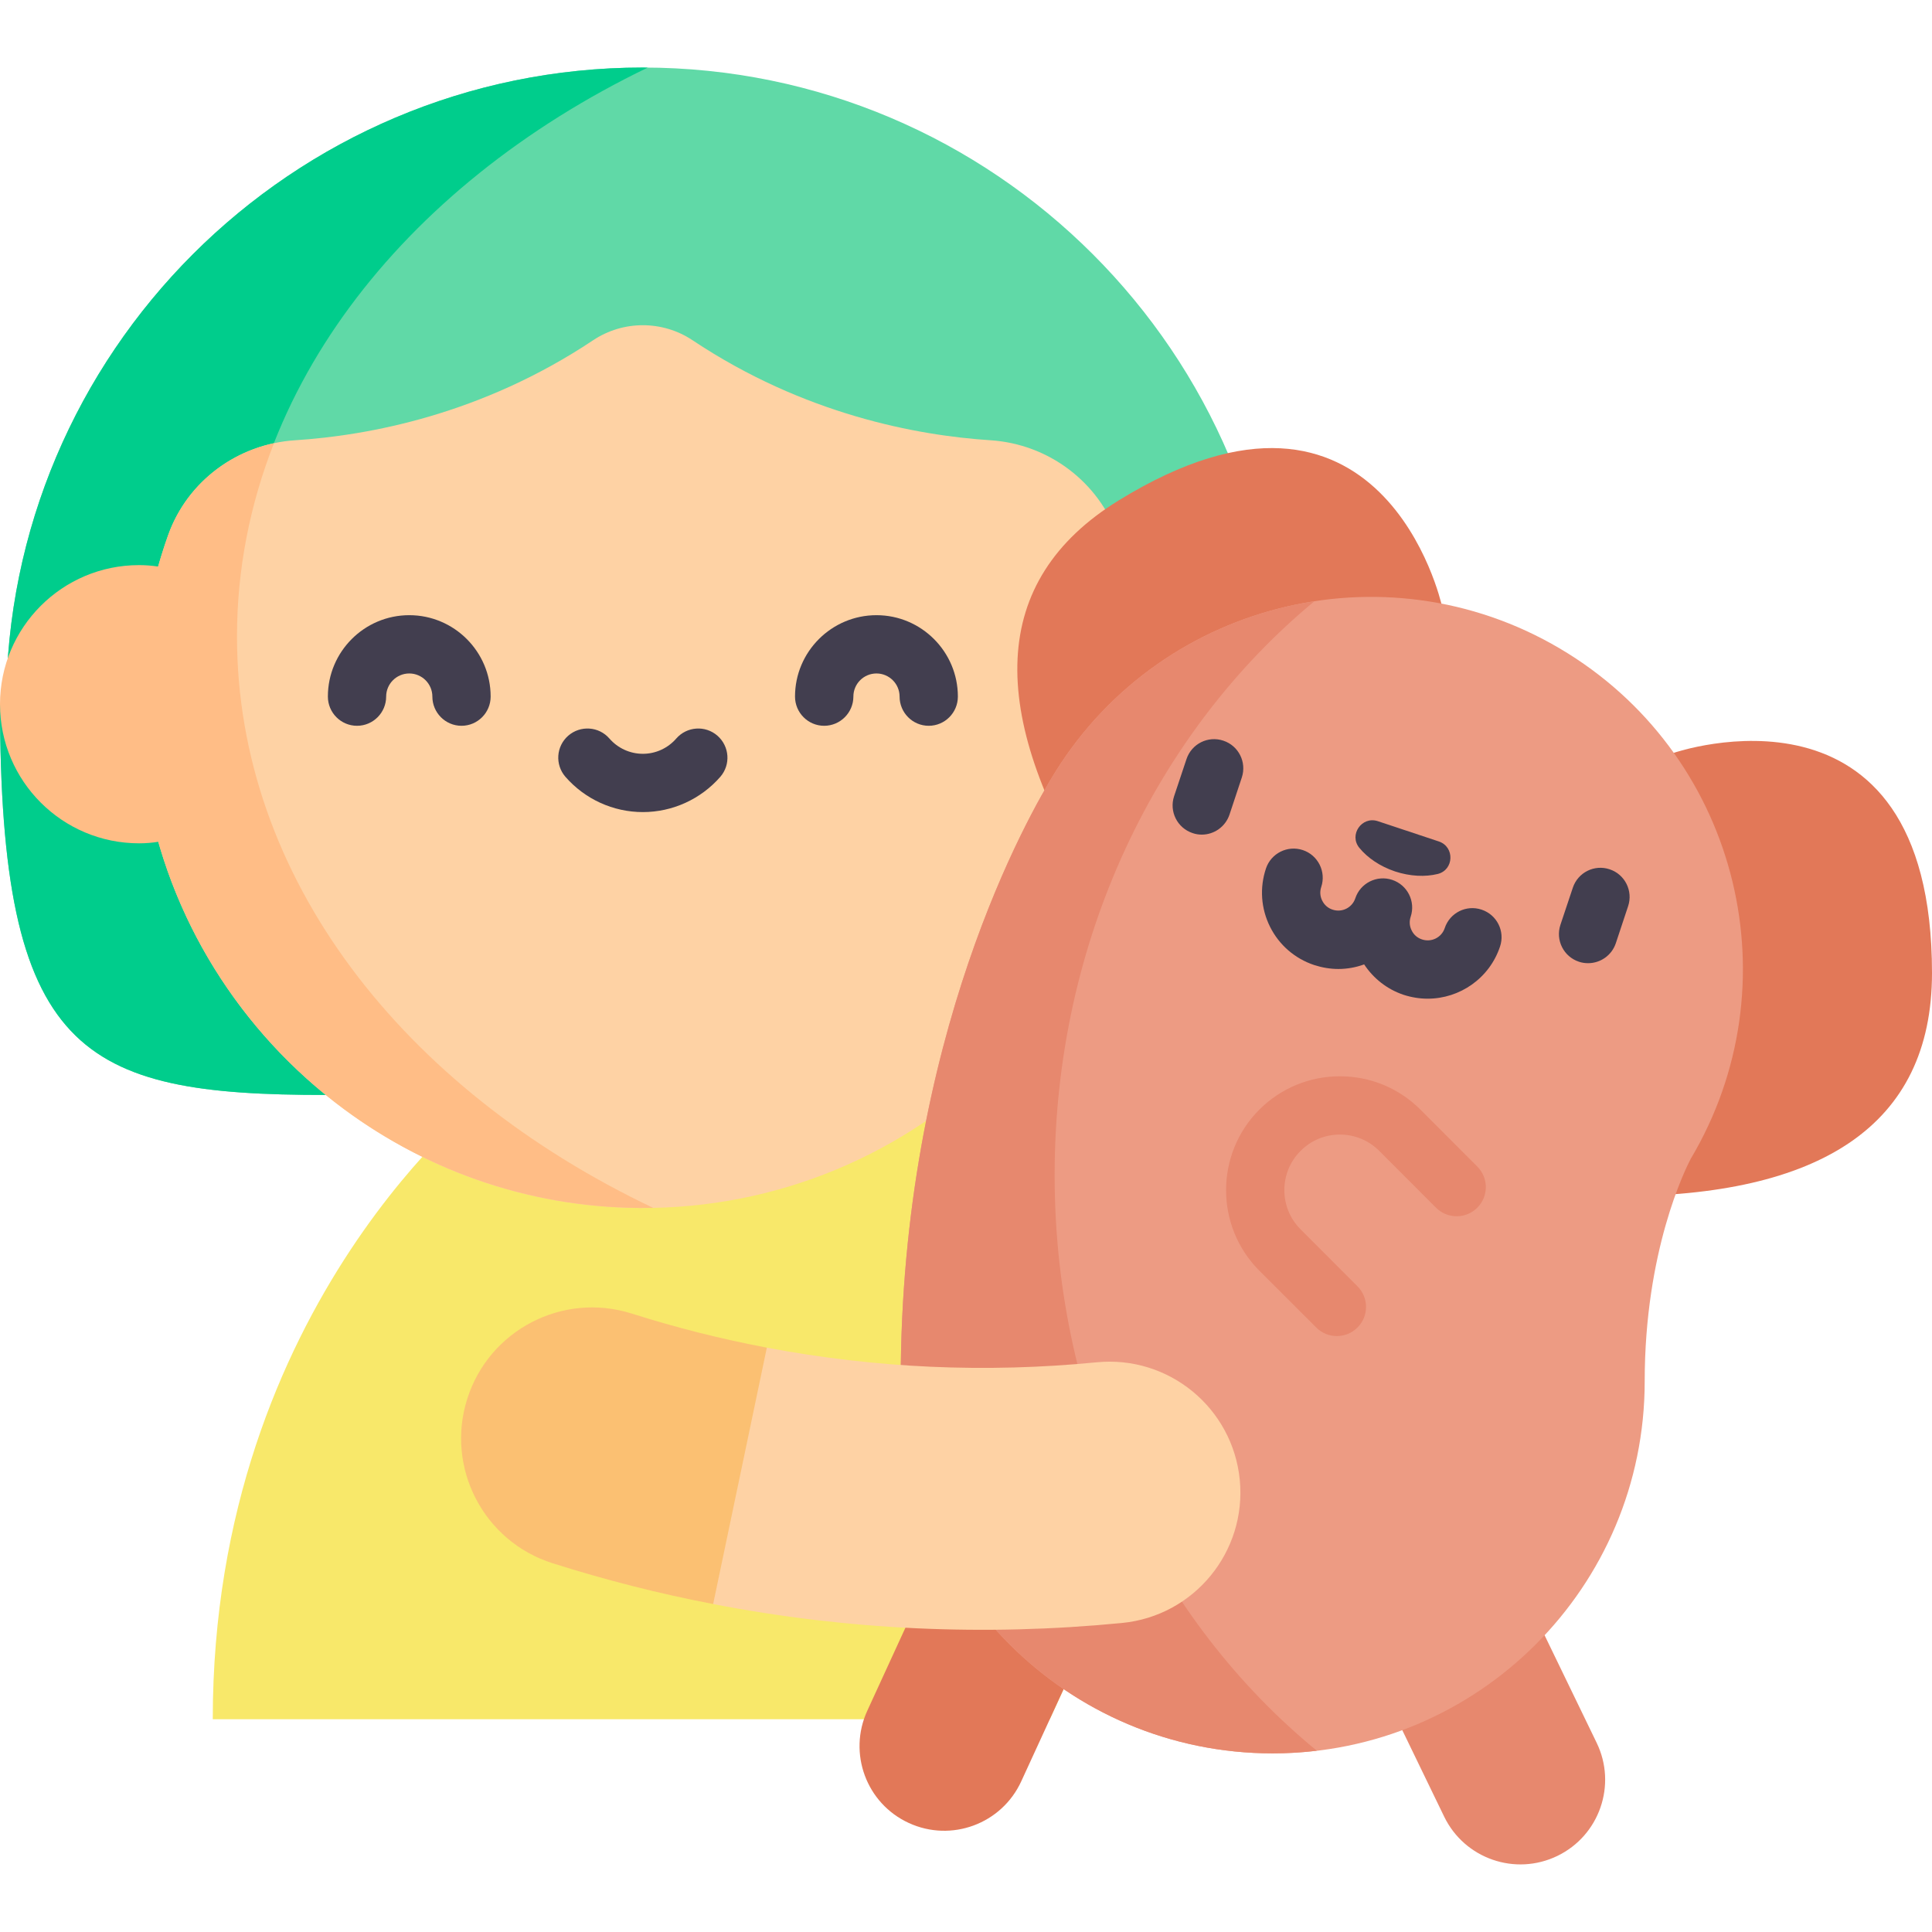 <svg width="24" height="24" viewBox="0 0 24 24" fill="none" xmlns="http://www.w3.org/2000/svg">
<g clip-path="url(#clip0_105_1821)">
<path d="M0.077 8.748C0.077 4.387 3.625 0.839 7.986 0.839C12.347 0.839 15.894 4.387 15.894 8.748H0.077Z" fill="#60D9A7"/>
<path d="M4.046 13.602C0.991 13.602 0 13.089 0 8.748H3.455L4.046 13.602Z" fill="#60D9A7"/>
<path d="M10.764 13.585C10.764 13.585 11.176 13.388 11.537 13.762C12.521 14.779 14.185 17.565 14.185 21.357L13.213 20.983L13.041 21.357H2.643C2.643 16.172 6.065 13.585 6.065 13.585H10.764Z" fill="#F8E86A"/>
<path d="M2.999 8.748H0C0 13.089 0.991 13.602 4.046 13.602L3.732 11.025C3.355 10.31 3.103 9.546 2.999 8.748Z" fill="#00CD8C"/>
<path d="M2.944 7.906C2.944 4.931 4.98 2.32 8.046 0.84C8.026 0.84 8.006 0.839 7.986 0.839C3.625 0.839 0.077 4.387 0.077 8.748H2.999C2.962 8.471 2.944 8.19 2.944 7.906Z" fill="#00CD8C"/>
<path d="M13.889 6.666C13.649 5.985 13.025 5.516 12.304 5.469C11.394 5.41 9.988 5.15 8.602 4.226C8.229 3.978 7.742 3.978 7.369 4.226C5.984 5.15 4.577 5.41 3.667 5.469C2.954 5.515 2.329 5.974 2.089 6.647C1.844 7.335 1.716 8.078 1.729 8.853C1.784 12.237 4.558 14.983 7.943 15.006C11.419 15.029 14.244 12.219 14.244 8.748C14.244 8.018 14.119 7.317 13.889 6.666Z" fill="#FED2A4"/>
<path d="M5.733 9.016C5.533 9.016 5.371 8.853 5.371 8.653C5.371 8.495 5.242 8.366 5.084 8.366C4.926 8.366 4.797 8.495 4.797 8.653C4.797 8.853 4.635 9.016 4.435 9.016C4.235 9.016 4.073 8.853 4.073 8.653C4.073 8.096 4.526 7.642 5.084 7.642C5.642 7.642 6.095 8.096 6.095 8.653C6.095 8.853 5.933 9.016 5.733 9.016Z" fill="#423E4F"/>
<path d="M11.537 9.016C11.337 9.016 11.175 8.853 11.175 8.653C11.175 8.495 11.046 8.366 10.888 8.366C10.729 8.366 10.601 8.495 10.601 8.653C10.601 8.853 10.438 9.016 10.238 9.016C10.038 9.016 9.876 8.853 9.876 8.653C9.876 8.096 10.33 7.642 10.888 7.642C11.445 7.642 11.899 8.096 11.899 8.653C11.899 8.853 11.737 9.016 11.537 9.016Z" fill="#423E4F"/>
<path d="M7.986 10.088C7.617 10.088 7.267 9.928 7.024 9.65C6.893 9.499 6.908 9.271 7.059 9.139C7.21 9.008 7.439 9.023 7.57 9.174C7.675 9.295 7.827 9.364 7.986 9.364C8.145 9.364 8.296 9.295 8.401 9.174C8.533 9.023 8.762 9.008 8.912 9.139C9.063 9.271 9.079 9.499 8.948 9.65C8.705 9.928 8.354 10.088 7.986 10.088Z" fill="#423E4F"/>
<path d="M12.175 18.2L10.774 21.251C10.531 21.779 10.762 22.404 11.29 22.646C11.819 22.889 12.443 22.657 12.686 22.129L14.088 19.079L12.175 18.2Z" fill="#E27858"/>
<path d="M19.834 21.649L18.371 18.628L16.477 19.546L17.94 22.567C18.194 23.09 18.823 23.308 19.346 23.055C19.869 22.802 20.088 22.172 19.834 21.649Z" fill="#E7886E"/>
<path d="M20.793 9.352C20.793 9.352 24 8.245 24 12.087C24 13.994 22.597 14.861 20.083 14.861L20.793 9.352Z" fill="#E27858"/>
<path d="M17.909 7.515C17.909 7.515 17.173 4.202 13.899 6.215C12.275 7.214 12.271 8.863 13.588 11.005L17.909 7.515Z" fill="#E27858"/>
<path d="M15.81 21.781C13.258 21.781 11.189 19.712 11.189 17.16C11.189 12.88 12.79 10.101 13.111 9.587C14.463 7.423 17.314 6.765 19.479 8.118C21.613 9.452 22.282 12.243 21.003 14.395C20.934 14.527 20.431 15.541 20.431 17.16C20.431 19.712 18.362 21.781 15.81 21.781ZM20.952 14.479C20.951 14.482 20.95 14.483 20.948 14.485C20.95 14.483 20.951 14.482 20.952 14.479ZM20.955 14.475C20.954 14.476 20.953 14.477 20.953 14.478C20.953 14.477 20.954 14.476 20.955 14.475Z" fill="#ED9B83"/>
<path d="M15.426 9.659C15.489 9.469 15.387 9.264 15.197 9.201C15.007 9.137 14.802 9.24 14.739 9.43L14.585 9.891C14.522 10.081 14.625 10.286 14.815 10.349C14.852 10.362 14.891 10.368 14.929 10.368C15.081 10.368 15.222 10.271 15.273 10.12L15.426 9.659Z" fill="#423E4F"/>
<path d="M19.996 10.799C19.806 10.735 19.601 10.838 19.538 11.028L19.384 11.489C19.321 11.679 19.424 11.884 19.614 11.947C19.652 11.96 19.69 11.965 19.728 11.965C19.88 11.965 20.021 11.869 20.072 11.718L20.225 11.257C20.288 11.067 20.186 10.862 19.996 10.799Z" fill="#423E4F"/>
<path d="M18.405 11.3C18.215 11.236 18.01 11.339 17.947 11.529C17.908 11.646 17.782 11.709 17.665 11.67C17.608 11.652 17.562 11.612 17.536 11.558C17.509 11.505 17.505 11.445 17.524 11.388C17.587 11.198 17.484 10.993 17.294 10.93C17.105 10.867 16.899 10.969 16.836 11.159C16.797 11.276 16.671 11.339 16.554 11.3C16.497 11.282 16.452 11.242 16.425 11.188C16.398 11.135 16.394 11.075 16.413 11.018C16.476 10.828 16.373 10.623 16.184 10.56C15.994 10.497 15.789 10.6 15.726 10.789C15.646 11.029 15.664 11.286 15.777 11.513C15.89 11.739 16.085 11.908 16.325 11.988C16.424 12.02 16.525 12.037 16.625 12.037C16.734 12.037 16.842 12.018 16.946 11.98C17.059 12.151 17.227 12.288 17.436 12.358C17.535 12.39 17.636 12.406 17.735 12.406C18.132 12.406 18.502 12.155 18.634 11.758C18.698 11.568 18.595 11.363 18.405 11.3Z" fill="#423E4F"/>
<path d="M17.329 10.825C17.517 10.887 17.704 10.895 17.859 10.857C18.063 10.807 18.073 10.52 17.874 10.453L17.116 10.201C16.917 10.135 16.753 10.371 16.887 10.533C16.988 10.656 17.142 10.762 17.329 10.825Z" fill="#423E4F"/>
<path d="M17.645 13.784C17.378 13.517 17.022 13.37 16.645 13.37C16.267 13.37 15.912 13.517 15.644 13.784C15.093 14.336 15.093 15.233 15.644 15.785L16.351 16.491C16.422 16.562 16.514 16.597 16.607 16.597C16.7 16.597 16.792 16.562 16.863 16.491C17.005 16.35 17.005 16.12 16.863 15.979L16.157 15.272C15.887 15.003 15.887 14.565 16.157 14.296C16.287 14.166 16.46 14.094 16.645 14.094C16.829 14.094 17.002 14.166 17.133 14.296L17.839 15.003C17.981 15.144 18.21 15.144 18.351 15.003C18.493 14.861 18.493 14.632 18.351 14.491L17.645 13.784Z" fill="#E7886E"/>
<path d="M13.101 14.597C13.101 11.678 14.369 9.089 16.328 7.469C15.045 7.667 13.853 8.4 13.111 9.587C12.79 10.101 11.189 12.88 11.189 17.16C11.189 19.712 13.258 21.781 15.81 21.781C15.995 21.781 16.178 21.77 16.358 21.748C14.382 20.13 13.101 17.529 13.101 14.597Z" fill="#E7886E"/>
<path d="M13.94 20.161C12.23 20.328 10.527 20.249 8.859 19.926L8.414 17.965L9.526 16.741C10.872 16.996 12.244 17.058 13.623 16.923C14.518 16.835 15.313 17.489 15.401 18.383C15.488 19.277 14.834 20.073 13.94 20.161Z" fill="#FED2A4"/>
<path d="M9.526 16.741L8.859 19.926C8.188 19.797 7.523 19.628 6.864 19.419C6.008 19.148 5.533 18.234 5.804 17.378C6.075 16.521 6.989 16.047 7.846 16.317C8.4 16.493 8.961 16.634 9.526 16.741Z" fill="#FBC072"/>
<path d="M2.944 7.906C2.944 7.072 3.105 6.266 3.403 5.506C2.803 5.634 2.299 6.059 2.089 6.647C2.043 6.776 2.002 6.906 1.964 7.038C1.891 7.027 1.812 7.02 1.728 7.02C0.773 7.02 0 7.794 0 8.748C0 9.702 0.773 10.476 1.728 10.476C1.813 10.476 1.892 10.469 1.966 10.457C2.711 13.064 5.113 14.987 7.943 15.006C8 15.006 8.058 15.006 8.115 15.005C5.011 13.531 2.944 10.903 2.944 7.906Z" fill="#FFBD86"/>
</g>
<defs>
<clipPath id="clip0_105_1821">
<rect width="24" height="24" fill="white"/>
</clipPath>
</defs>
</svg>